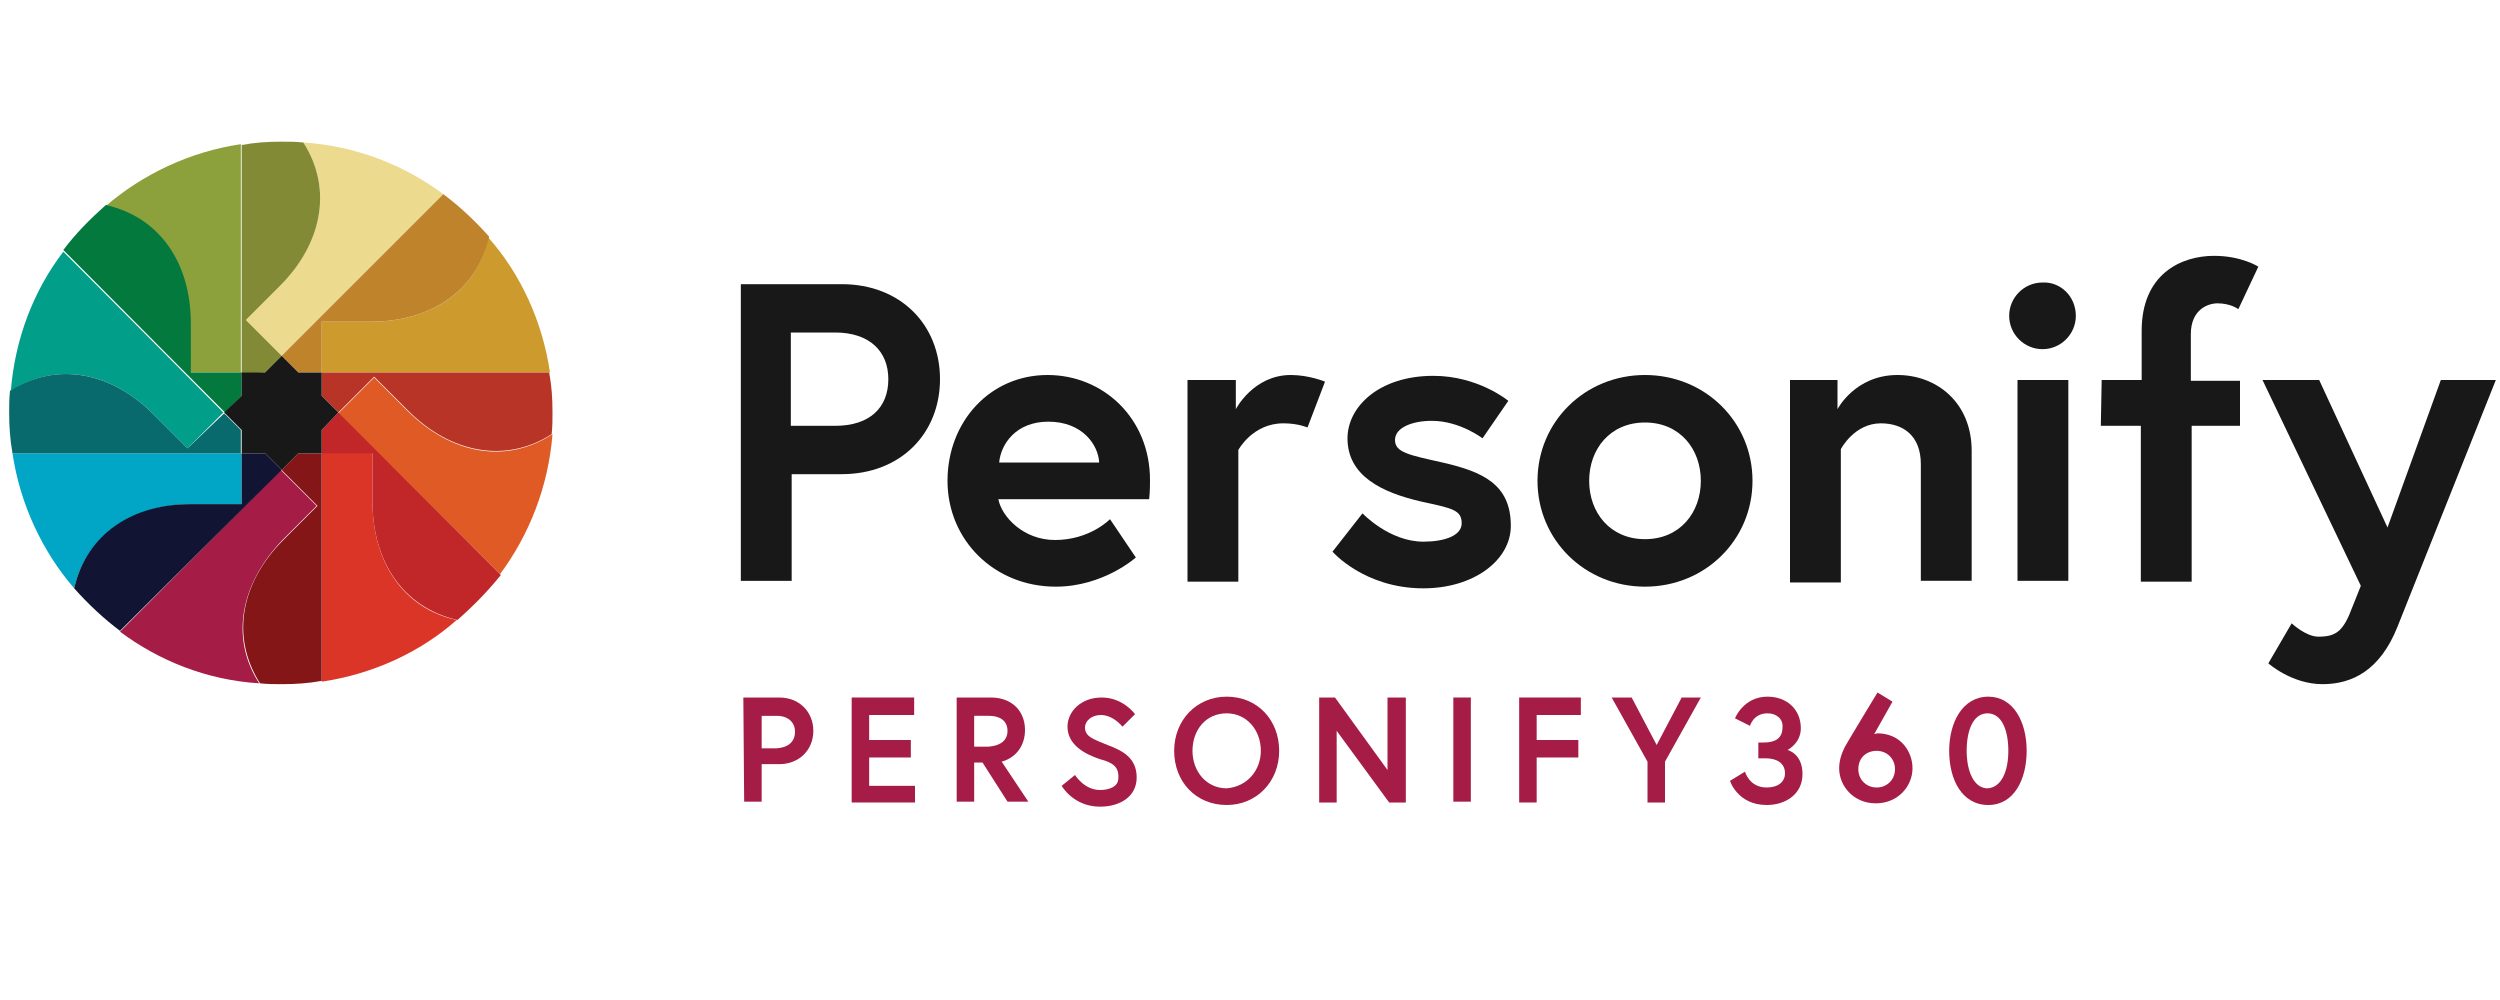 <?xml version="1.0" encoding="utf-8"?>
<!-- Generator: Adobe Illustrator 24.1.2, SVG Export Plug-In . SVG Version: 6.00 Build 0)  -->
<svg version="1.1" id="Layer_1" xmlns="http://www.w3.org/2000/svg" xmlns:xlink="http://www.w3.org/1999/xlink" x="0px" y="0px"
	 viewBox="0 0 300 120" style="enable-background:new 0 0 300 120;" xml:space="preserve">
<style type="text/css">
	.st0{fill:#181818;}
	.st1{fill:#CD9B2D;}
	.st2{fill:#ECDA8E;}
	.st3{fill:#BE832B;}
	.st4{fill:#8CA13B;}
	.st5{fill:#838A36;}
	.st6{fill:#019F89;}
	.st7{fill:#03793E;}
	.st8{fill:#01A5C6;}
	.st9{fill:#086A6C;}
	.st10{fill:#A51D47;}
	.st11{fill:#121433;}
	.st12{fill:#DB3527;}
	.st13{fill:#851618;}
	.st14{fill:#DF5A25;}
	.st15{fill:#B83427;}
	.st16{fill:#C12729;}
</style>
<g id="_x33_60">
	<g>
		<g>
			<path class="st0" d="M88.9,34.1H101c7.1,0,11.8,4.9,11.8,11.4s-4.7,11.4-11.8,11.4h-6v12.8h-6.1V34.1z M106.6,45.5
				c0-3.3-2.2-5.6-6.4-5.6h-5.3v11.2h5.3C104.4,51.1,106.6,48.9,106.6,45.5"/>
			<path class="st0" d="M138,57.6c0,0.4,0,1.4-0.1,2.3h-18.1c0.4,2.1,3,4.9,6.8,4.9c4.2,0,6.6-2.5,6.6-2.5l3.1,4.6
				c0,0-3.9,3.5-9.6,3.5c-7.4,0-13-5.6-13-12.7s5.1-12.7,12-12.7C132.4,45,138,50.2,138,57.6 M131.9,55.5c-0.1-2.1-2-4.9-6.1-4.9
				c-3.9,0-5.7,2.7-5.9,4.9H131.9z"/>
			<path class="st0" d="M159,45.8l-2.1,5.5c0,0-1.1-0.5-2.9-0.5c-3.7,0-5.4,3.2-5.4,3.2v15.8h-6.1V45.6h5.8v3.5c0,0,2.1-4.1,6.6-4.1
				C157.1,45,159,45.8,159,45.8"/>
			<path class="st0" d="M163.5,61.6c0,0,3.2,3.4,7.3,3.4c2.5,0,4.6-0.7,4.6-2.2c0-1.6-1.1-1.8-4.8-2.6c-4.8-1.1-8.9-3.1-8.9-7.6
				c0-3.8,3.8-7.5,10.3-7.5c5.4,0,9,3,9,3l-3.1,4.5c0,0-2.7-2.1-6.1-2.1c-2.3,0-4.4,0.8-4.4,2.3s1.7,1.8,5.7,2.7
				c4.8,1.1,8.2,2.6,8.2,7.6c0,4.1-4.4,7.5-10.5,7.5c-7.1,0-10.9-4.4-10.9-4.4L163.5,61.6z"/>
			<path class="st0" d="M210.3,57.7c0,7.1-5.7,12.7-12.9,12.7s-12.9-5.6-12.9-12.7S190.2,45,197.4,45S210.3,50.6,210.3,57.7
				 M204.1,57.7c0-3.8-2.5-7-6.7-7s-6.7,3.2-6.7,7s2.5,7,6.7,7S204.1,61.5,204.1,57.7"/>
			<path class="st0" d="M236.6,54.1v15.6h-6.1v-14c0-3.4-2.1-4.9-4.8-4.9c-3.2,0-4.8,3.1-4.8,3.1v16h-6.1V45.6h5.7v3.5
				c0,0,2.1-4.1,7.2-4.1C232.4,45,236.6,48.3,236.6,54.1"/>
			<rect x="242.1" y="45.6" class="st0" width="6.1" height="24.1"/>
			<path class="st0" d="M252.2,45.6h4.8v-5.9c0-6.8,4.7-9,8.7-9c3.3,0,5.3,1.3,5.3,1.3l-2.4,5.1c0,0-0.9-0.7-2.5-0.7
				c-1.1,0-3.2,0.7-3.2,3.7v5.6h5.9v5.4H263v18.7h-6.1V51.1h-4.8L252.2,45.6L252.2,45.6z"/>
			<path class="st0" d="M275,74.8c0,0,1.7,1.6,3.2,1.6c2.1,0,3-0.6,4.1-3.6l1-2.5l-11.8-24.7h6.8l8.2,17.7l6.4-17.7h6.6l-11.8,29.6
				c-2.1,5.3-5.5,6.9-9,6.9c-3.7,0-6.5-2.5-6.5-2.5L275,74.8z"/>
			<path class="st0" d="M249.1,37.9c0,2.2-1.8,4-4,4s-4-1.8-4-4s1.8-4,4-4C247.3,33.8,249.1,35.6,249.1,37.9"/>
			<path class="st1" d="M44.5,38.6h-5.9v6.1H66c-0.9-6.1-3.5-11.8-7.4-16.2C57.2,35,51.6,38.6,44.5,38.6"/>
			<path class="st2" d="M33.6,34.3l-4.1,4.1l4.3,4.3l0,0l0,0l19.4-19.4c-4.7-3.5-10.5-5.8-16.8-6.2C40,22.7,38.6,29.2,33.6,34.3"/>
			<path class="st3" d="M53.2,23.3L33.8,42.7l2,2h2.8v-6.1h5.9c7.1,0,12.7-3.6,14.2-10.2C57,26.5,55.2,24.8,53.2,23.3"/>
			<path class="st4" d="M22.8,38.8v5.9h6.1l0,0l0,0V17.3c-6.1,0.9-11.8,3.6-16.3,7.5C19.2,26.1,22.8,31.7,22.8,38.8"/>
			<path class="st5" d="M31.8,44.7l2-2l-4.3-4.3l4.1-4.1c5-5,6.4-11.6,2.8-17.2C35.5,17,34.7,17,33.8,17c-1.7,0-3.2,0.1-4.8,0.4
				v27.5L31.8,44.7L31.8,44.7z"/>
			<path class="st6" d="M18.4,49.7l4.1,4.1l4.3-4.3L7.6,30.2C4,34.9,1.8,40.7,1.3,46.9C6.9,43.3,13.4,44.7,18.4,49.7"/>
			<path class="st7" d="M29,47.5v-2.8h-6.1v-5.9c0-7.1-3.6-12.7-10.2-14.2C10.8,26.3,9.1,28,7.6,30L27,49.5L29,47.5z"/>
			<path class="st8" d="M23.1,60.5H29v-6.1H1.5c0.9,6.1,3.6,11.8,7.4,16.2C10.4,64.1,16,60.5,23.1,60.5"/>
			<path class="st9" d="M22.5,53.8l-4.1-4.1c-5-5-11.5-6.4-17.2-2.8c-0.1,0.9-0.1,1.8-0.1,2.6c0,1.7,0.1,3.2,0.4,4.9h27.4v-2.8l-2-2
				l0,0l0,0"/>
			<path class="st10" d="M33.9,64.8l4.1-4.1l-4.3-4.3l0,0L14.4,75.8c4.7,3.5,10.4,5.8,16.7,6.2C27.5,76.4,29,69.9,33.9,64.8"/>
			<path class="st11" d="M31.8,54.4H29v6.1h-5.9C16,60.4,10.4,64,8.9,70.6c1.7,1.9,3.5,3.6,5.5,5.1l19.4-19.3L31.8,54.4z"/>
			<path class="st12" d="M44.7,60.2v-5.9h-6.1l0,0v27.5c6.1-0.9,11.8-3.5,16.2-7.4C48.3,73,44.7,67.3,44.7,60.2"/>
			<path class="st13" d="M35.8,54.4l-2,2l4.3,4.3L34,64.8c-5,5-6.4,11.5-2.8,17.2c0.9,0.1,1.8,0.1,2.6,0.1c1.7,0,3.2-0.1,4.8-0.4
				V54.4H35.8z"/>
			<path class="st14" d="M49,49.4l-4.1-4.1l-4.3,4.3L60,68.9c3.5-4.7,5.8-10.5,6.3-16.8C60.6,55.8,54.1,54.4,49,49.4"/>
			<path class="st15" d="M38.6,44.7v2.8l2,2l0,0l4.3-4.3l4.1,4.1c5,5,11.6,6.4,17.2,2.8c0.1-0.9,0.1-1.8,0.1-2.6
				c0-1.7-0.1-3.2-0.4-4.8H38.6L38.6,44.7z"/>
			<path class="st16" d="M38.6,51.6v2.8h6.1v5.8c0,7.1,3.6,12.7,10.2,14.2c1.9-1.7,3.6-3.4,5.2-5.4L40.6,49.5L38.6,51.6z"/>
			<polygon class="st0" points="38.6,47.5 38.6,44.7 35.8,44.7 33.8,42.7 31.8,44.7 29,44.7 29,47.5 26.9,49.5 29,51.6 29,54.4 
				31.8,54.4 33.8,56.4 35.8,54.4 38.6,54.4 38.6,51.6 40.6,49.5 			"/>
			<path class="st10" d="M89.2,83.7h4.3c2.5,0,4.1,1.8,4.1,4c0,2.3-1.7,4-4.1,4h-2.1v4.5h-2.1L89.2,83.7L89.2,83.7z M95.4,87.8
				c0-1.1-0.8-1.9-2.2-1.9h-1.8v3.9h1.8C94.6,89.7,95.4,89,95.4,87.8"/>
			<polygon class="st10" points="104.3,88.8 109.3,88.8 109.3,90.9 104.3,90.9 104.3,94.3 109.8,94.3 109.8,96.3 102.2,96.3 
				102.2,83.7 109.7,83.7 109.7,85.8 104.3,85.8 			"/>
			<path class="st10" d="M114.8,83.7h4.1c2.5,0,4.1,1.6,4.1,3.9c0,1.8-1,3.3-2.8,3.8l3.2,4.8h-2.5l-3-4.7h-1v4.7h-2.1
				C114.8,96.2,114.8,83.7,114.8,83.7z M120.9,87.7c0-1.2-0.9-1.8-2.2-1.8h-1.8v3.7h1.7C120,89.5,120.9,88.9,120.9,87.7"/>
			<path class="st10" d="M132,91.1c-1.8-0.6-3.9-1.7-3.9-3.9c0-1.8,1.6-3.5,4.1-3.5c2.6,0,4,2,4,2l-1.5,1.5c0,0-1.1-1.4-2.6-1.4
				c-1.1,0-1.9,0.7-1.9,1.5c0,1.1,1,1.4,2.7,2.1c1.9,0.7,3.5,1.6,3.5,3.9s-2,3.5-4.4,3.5c-3.2,0-4.6-2.5-4.6-2.5L129,93
				c0,0,1.1,1.8,3,1.8c1.1,0,2.2-0.4,2.2-1.4C134.3,92,133.5,91.5,132,91.1"/>
			<path class="st10" d="M153.5,90.1c0,3.7-2.7,6.5-6.3,6.5c-3.7,0-6.3-2.8-6.3-6.5s2.7-6.5,6.3-6.5
				C150.9,83.6,153.5,86.4,153.5,90.1 M151.3,90.1c0-2.5-1.7-4.5-4.1-4.5c-2.5,0-4.1,2-4.1,4.5s1.7,4.5,4.1,4.5
				C149.7,94.4,151.3,92.4,151.3,90.1"/>
			<polygon class="st10" points="160.2,83.7 166.5,92.4 166.5,83.7 168.7,83.7 168.7,96.3 166.7,96.3 160.4,87.7 160.4,96.3 
				158.3,96.3 158.3,83.7 			"/>
			<rect x="174.4" y="83.7" class="st10" width="2.1" height="12.5"/>
			<polygon class="st10" points="184.4,88.8 189.4,88.8 189.4,90.9 184.4,90.9 184.4,96.3 182.3,96.3 182.3,83.7 189.7,83.7 
				189.7,85.8 184.4,85.8 			"/>
			<polygon class="st10" points="199.8,96.3 197.7,96.3 197.7,91.4 193.4,83.7 195.8,83.7 198.8,89.4 201.8,83.7 204.1,83.7 
				199.8,91.4 			"/>
			<path class="st10" d="M212.1,85.6c-1.7,0-2.1,1.5-2.1,1.5l-1.8-0.9c0,0,1-2.6,3.9-2.6c2.3,0,4,1.5,4,3.8c0,1.8-1.6,2.6-1.6,2.6
				s1.8,0.4,1.8,2.9c0,2.3-1.9,3.7-4.3,3.7c-3.5,0-4.4-2.9-4.4-2.9l1.8-1.1c0,0,0.5,1.9,2.6,1.9c1.4,0,2.2-0.7,2.2-1.7
				c0-1.3-1.1-1.8-2.3-1.8H211v-1.9h0.7c1.3,0,2.2-0.5,2.2-1.8C214,86.3,213.2,85.6,212.1,85.6"/>
			<path class="st10" d="M224.9,88.1c0,0,0.3-0.1,0.4-0.1c2.7,0,4.2,2.1,4.2,4.2s-1.7,4.2-4.4,4.2s-4.4-2.1-4.4-4.2
				c0-1.1,0.4-2,0.7-2.6c0.2-0.4,3.9-6.5,3.9-6.5l1.8,1.1L224.9,88.1z M223,92.3c0,1.3,1,2.2,2.2,2.2s2.2-0.9,2.2-2.2
				c0-1.3-1-2.2-2.2-2.2C224,90.1,223,90.9,223,92.3"/>
			<path class="st10" d="M243.2,90.1c0,3.4-1.5,6.5-4.6,6.5c-3.2,0-4.7-3.1-4.7-6.5s1.6-6.5,4.7-6.5
				C241.6,83.6,243.2,86.6,243.2,90.1 M241,90.1c0-2.5-0.8-4.5-2.5-4.5s-2.5,2-2.5,4.5s0.9,4.5,2.5,4.5
				C240.2,94.5,241,92.5,241,90.1"/>
		</g>
	</g>
	<g id="Layer_2_2_">
	</g>
</g>
<g id="WA">
</g>
<g id="Personify">
</g>
<g id="A2Z">
</g>
<g id="Community">
</g>
<g id="EE">
</g>
</svg>
